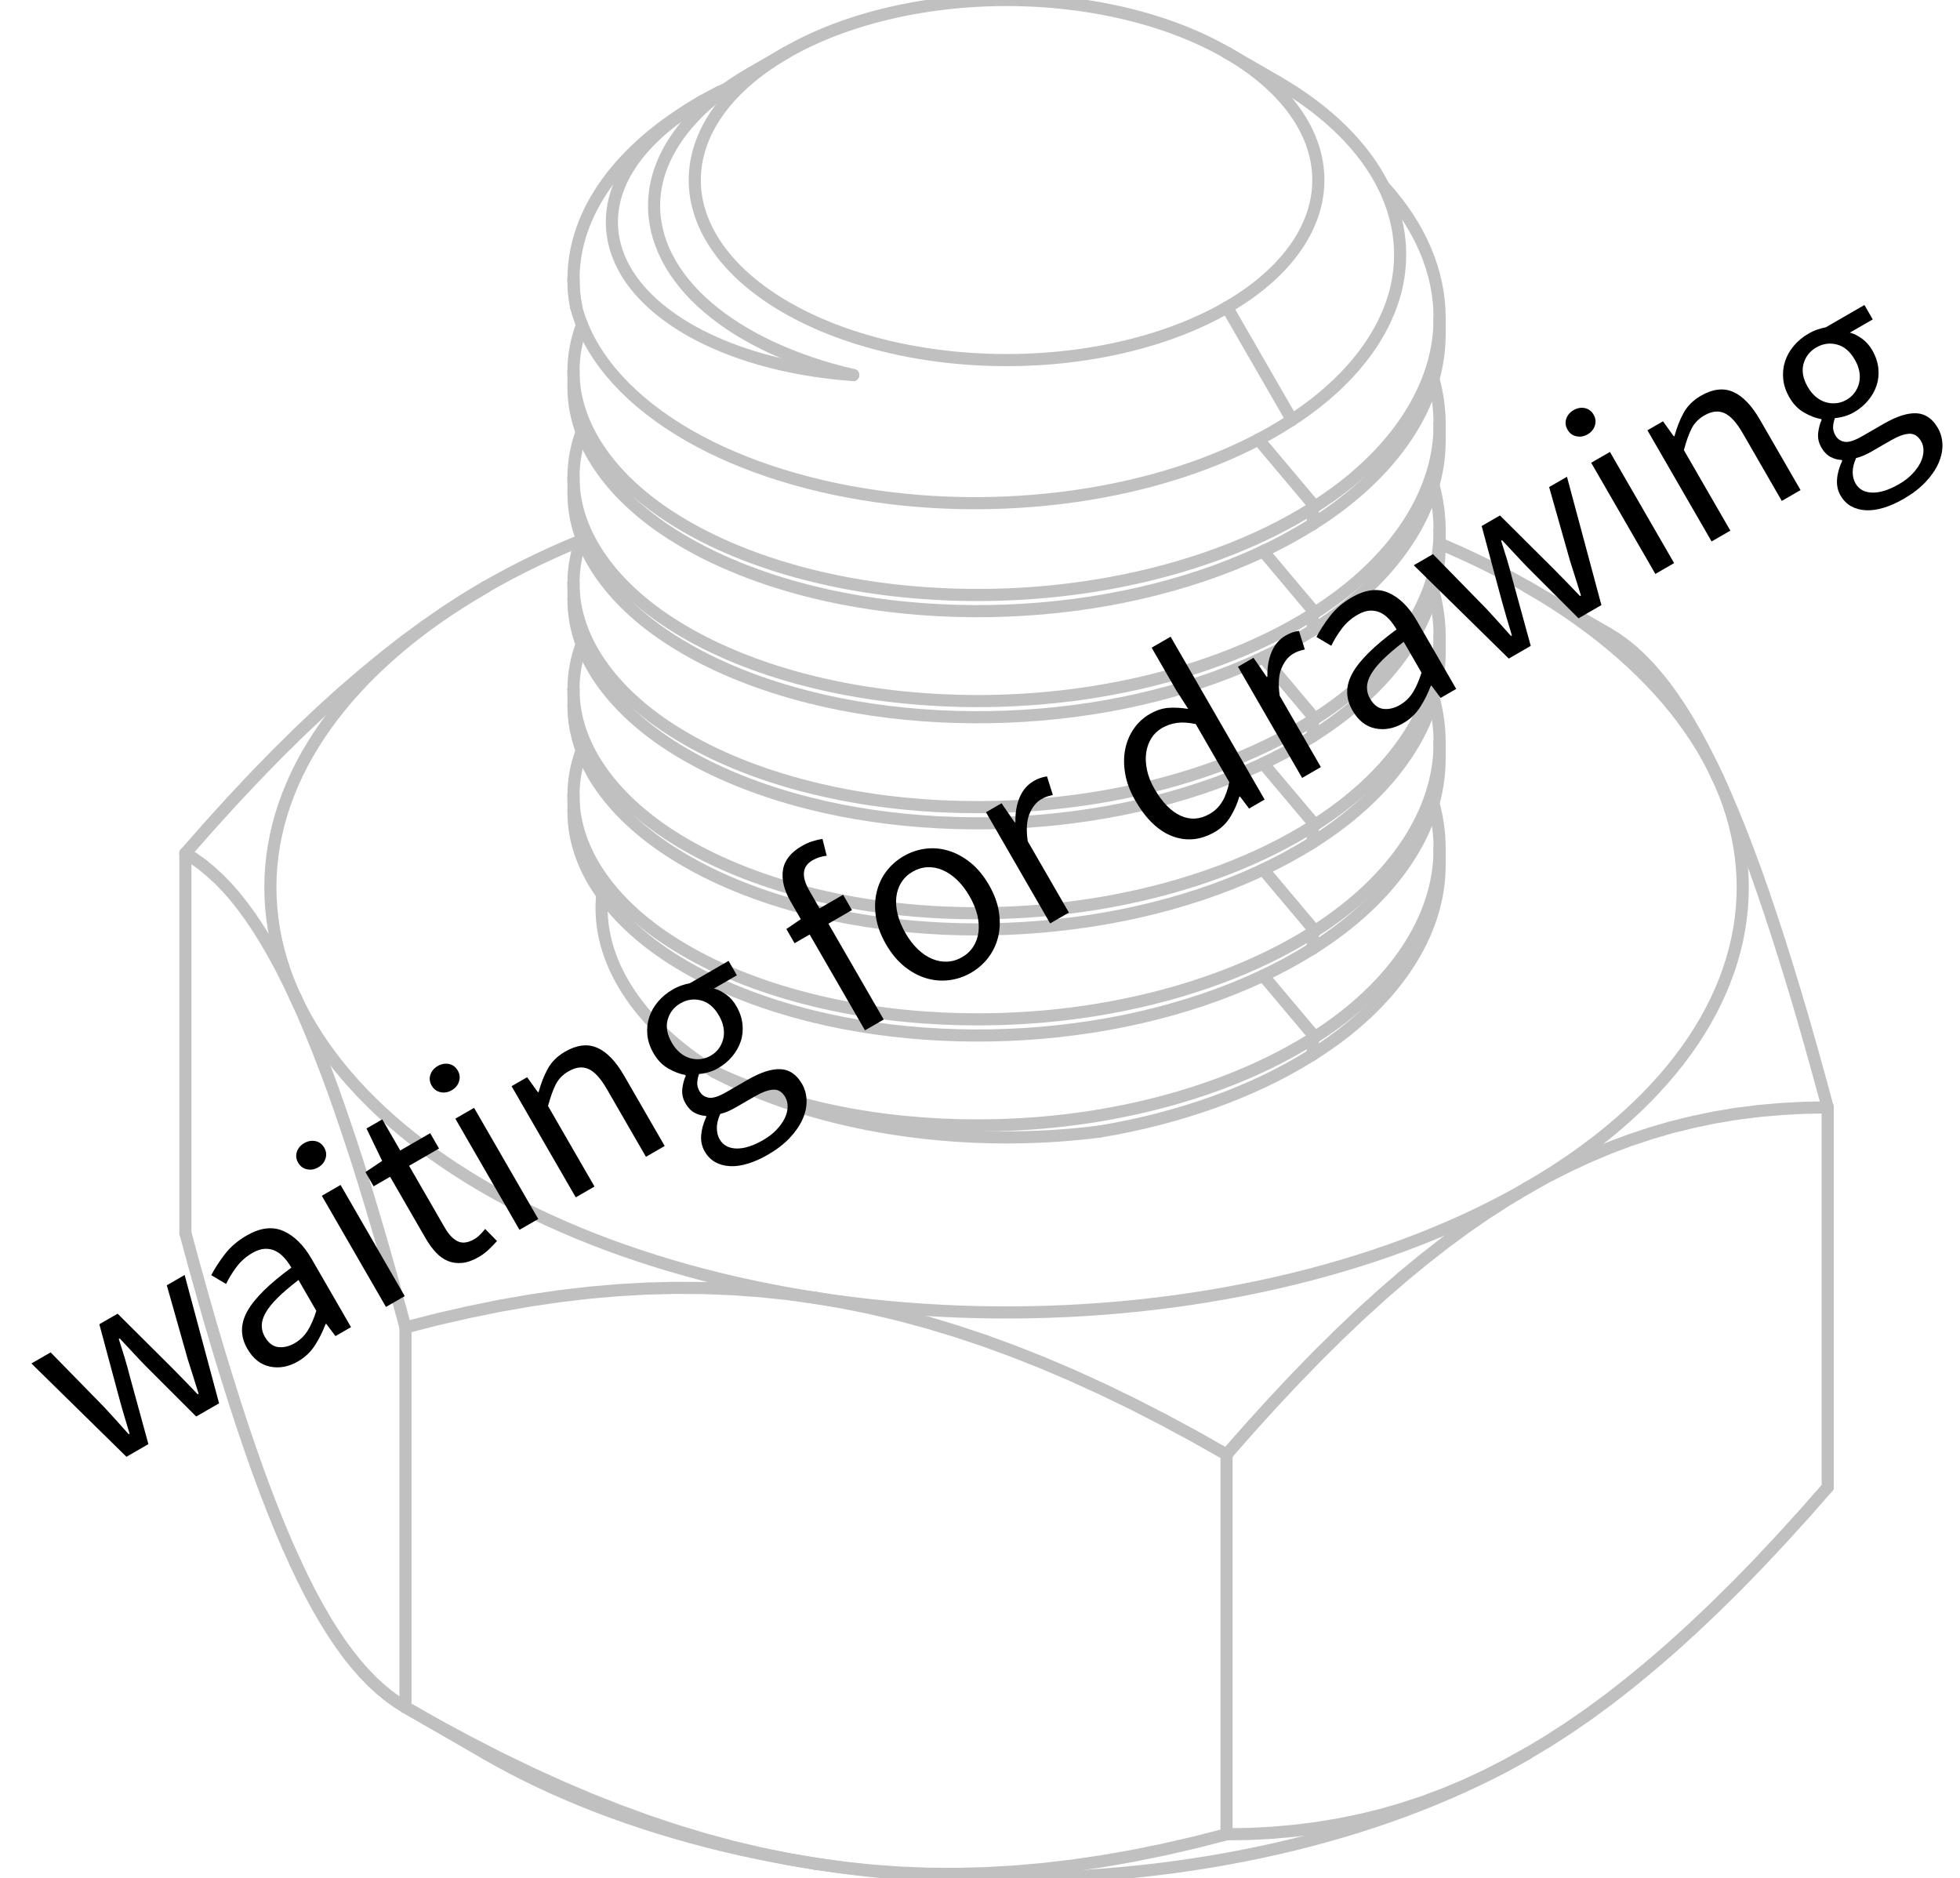 <?xml version="1.0" encoding="UTF-8"?>
<!-- 2022-04-20 18:44:27 Generated by QCAD SVG Exporter -->
<svg width="226.301mm" height="216.827mm" viewBox="-44.451 -126.145 226.301 216.827" version="1.1" xmlns="http://www.w3.org/2000/svg" style="stroke-linecap:round;stroke-linejoin:round;fill:none">
    <g transform="scale(1,-1)">
        <!-- Ellipse -->
        <path d="M131.869,-10.99 L133.326,-10.128 M133.326,-10.128 L134.746,-9.246 M134.746,-9.246 L136.128,-8.343 M136.128,-8.343 L137.471,-7.422 M137.471,-7.422 L138.775,-6.481 M138.775,-6.481 L140.038,-5.523 M140.038,-5.523 L141.26,-4.547 M141.26,-4.547 L142.44,-3.554 M142.44,-3.554 L143.578,-2.544 M143.578,-2.544 L144.672,-1.518 M144.672,-1.518 L145.723,-0.478 M145.723,-0.478 L146.729,0.577 M146.729,0.577 L147.689,1.646 M147.689,1.646 L148.604,2.729 M148.604,2.729 L149.473,3.824 M149.473,3.824 L150.295,4.931 M150.295,4.931 L151.07,6.049 M151.07,6.049 L151.797,7.178 M151.797,7.178 L152.475,8.317 M152.475,8.317 L153.105,9.465 M153.105,9.465 L153.686,10.622 M153.686,10.622 L154.218,11.787 M154.218,11.787 L154.7,12.959 M154.7,12.959 L155.132,14.137 M155.132,14.137 L155.514,15.321 M155.514,15.321 L155.845,16.51 M155.845,16.51 L156.126,17.704 M156.126,17.704 L156.356,18.901 M156.356,18.901 L156.535,20.101 M156.535,20.101 L156.663,21.303 M156.663,21.303 L156.74,22.507 M156.74,22.507 L156.765,23.711 M156.765,23.711 L156.74,24.915 M156.74,24.915 L156.663,26.119 M156.663,26.119 L156.535,27.321 M156.535,27.321 L156.356,28.521 M156.356,28.521 L156.126,29.718 M156.126,29.718 L155.845,30.912 M155.845,30.912 L155.514,32.101 M155.514,32.101 L155.132,33.285 M155.132,33.285 L154.7,34.463 M154.7,34.463 L154.218,35.635 M154.218,35.635 L153.869,36.412 " style="stroke:#c0c0c0;stroke-width:1.4;"/>
        <!-- Spline -->
        <path d="M166.575,-1.689 L165.585,1.941 L164.615,5.421 L163.665,8.751 L162.725,11.921 L161.795,14.951 L160.885,17.841 L159.985,20.591 L159.095,23.221 L158.215,25.711 L157.335,28.081 L156.465,30.341 L155.595,32.471 L154.735,34.501 L153.865,36.411" style="stroke:#c0c0c0;stroke-width:1.4;"/>
        <!-- Spline -->
        <path d="M131.865,-10.989 L134.225,-9.679 L136.595,-8.479 L138.965,-7.379 L141.345,-6.379 L143.735,-5.479 L146.145,-4.679 L148.585,-3.969 L151.045,-3.369 L153.535,-2.849 L156.065,-2.429 L158.625,-2.109 L161.225,-1.879 L163.875,-1.739 L166.575,-1.689" style="stroke:#c0c0c0;stroke-width:1.4;"/>
        <!-- Ellipse -->
        <path d="M49.766,-23.692 L51.787,-23.989 M51.787,-23.989 L53.821,-24.258 M53.821,-24.258 L55.865,-24.498 M55.865,-24.498 L57.919,-24.708 M57.919,-24.708 L59.981,-24.89 M59.981,-24.89 L62.051,-25.042 M62.051,-25.042 L64.126,-25.165 M64.126,-25.165 L66.206,-25.259 M66.206,-25.259 L68.289,-25.323 M68.289,-25.323 L70.374,-25.357 M70.374,-25.357 L72.461,-25.362 M72.461,-25.362 L74.546,-25.338 M74.546,-25.338 L76.63,-25.283 M76.63,-25.283 L78.712,-25.2 M78.712,-25.2 L80.788,-25.087 M80.788,-25.087 L82.86,-24.944 M82.86,-24.944 L84.925,-24.772 M84.925,-24.772 L86.982,-24.571 M86.982,-24.571 L89.029,-24.341 M89.029,-24.341 L91.067,-24.082 M91.067,-24.082 L93.092,-23.794 M93.092,-23.794 L95.105,-23.477 M95.105,-23.477 L97.104,-23.133 M97.104,-23.133 L99.088,-22.759 M99.088,-22.759 L101.055,-22.358 M101.055,-22.358 L103.004,-21.93 M103.004,-21.93 L104.935,-21.473 M104.935,-21.473 L106.845,-20.989 M106.845,-20.989 L108.735,-20.479 M108.735,-20.479 L110.602,-19.942 M110.602,-19.942 L112.446,-19.378 M112.446,-19.378 L114.265,-18.789 M114.265,-18.789 L116.059,-18.174 M116.059,-18.174 L117.826,-17.534 M117.826,-17.534 L119.565,-16.869 M119.565,-16.869 L121.276,-16.179 M121.276,-16.179 L122.957,-15.466 M122.957,-15.466 L124.606,-14.729 M124.606,-14.729 L126.224,-13.969 M126.224,-13.969 L127.81,-13.185 M127.81,-13.185 L129.361,-12.38 M129.361,-12.38 L130.878,-11.553 M130.878,-11.553 L131.869,-10.99 " style="stroke:#c0c0c0;stroke-width:1.4;"/>
        <!-- Ellipse -->
        <path d="M153.869,36.412 L153.304,37.572 M153.304,37.572 L152.69,38.723 M152.69,38.723 L152.028,39.865 M152.028,39.865 L151.317,40.997 M151.317,40.997 L150.558,42.119 M150.558,42.119 L149.752,43.23 M149.752,43.23 L148.899,44.329 M148.899,44.329 L147.999,45.416 M147.999,45.416 L147.054,46.49 M147.054,46.49 L146.063,47.55 M146.063,47.55 L145.027,48.595 M145.027,48.595 L143.947,49.626 M143.947,49.626 L142.824,50.641 M142.824,50.641 L141.658,51.639 M141.658,51.639 L140.45,52.621 M140.45,52.621 L139.2,53.586 M139.2,53.586 L137.91,54.532 M137.91,54.532 L136.58,55.46 M136.58,55.46 L135.211,56.369 M135.211,56.369 L133.804,57.258 M133.804,57.258 L132.359,58.127 M132.359,58.127 L131.869,58.412 " style="stroke:#c0c0c0;stroke-width:1.4;"/>
        <!-- Ellipse -->
        <path d="M131.869,58.412 L130.376,59.253 M130.376,59.253 L128.848,60.073 M128.848,60.073 L127.285,60.871 M127.285,60.871 L125.689,61.646 M125.689,61.646 L124.06,62.399 M124.06,62.399 L122.4,63.128 M122.4,63.128 L121.765,63.397 " style="stroke:#c0c0c0;stroke-width:1.4;"/>
        <!-- Ellipse -->
        <path d="M-10.339,11.009 L-9.774,9.85 M-9.774,9.85 L-9.16,8.699 M-9.16,8.699 L-8.498,7.557 M-8.498,7.557 L-7.787,6.424 M-7.787,6.424 L-7.028,5.302 M-7.028,5.302 L-6.222,4.191 M-6.222,4.191 L-5.369,3.092 M-5.369,3.092 L-4.469,2.006 M-4.469,2.006 L-3.523,0.932 M-3.523,0.932 L-2.533,-0.128 M-2.533,-0.128 L-1.497,-1.173 M-1.497,-1.173 L-0.417,-2.204 M-0.417,-2.204 L0.706,-3.219 M0.706,-3.219 L1.872,-4.218 M1.872,-4.218 L3.08,-5.199 M3.08,-5.199 L4.33,-6.164 M4.33,-6.164 L5.62,-7.11 M5.62,-7.11 L6.95,-8.038 M6.95,-8.038 L8.319,-8.947 M8.319,-8.947 L9.727,-9.836 M9.727,-9.836 L11.171,-10.705 M11.171,-10.705 L12.652,-11.553 M12.652,-11.553 L14.169,-12.38 M14.169,-12.38 L15.721,-13.185 M15.721,-13.185 L17.306,-13.968 M17.306,-13.968 L18.924,-14.729 M18.924,-14.729 L20.574,-15.466 M20.574,-15.466 L22.254,-16.179 M22.254,-16.179 L23.965,-16.869 M23.965,-16.869 L25.704,-17.534 M25.704,-17.534 L27.471,-18.174 M27.471,-18.174 L29.265,-18.789 M29.265,-18.789 L31.084,-19.378 M31.084,-19.378 L32.928,-19.942 M32.928,-19.942 L34.795,-20.479 M34.795,-20.479 L36.685,-20.989 M36.685,-20.989 L38.596,-21.473 M38.596,-21.473 L40.526,-21.93 M40.526,-21.93 L42.476,-22.358 M42.476,-22.358 L44.443,-22.759 M44.443,-22.759 L46.426,-23.133 M46.426,-23.133 L48.425,-23.477 M48.425,-23.477 L49.766,-23.692 " style="stroke:#c0c0c0;stroke-width:1.4;"/>
        <!-- Ellipse -->
        <path d="M22.605,63.745 L20.918,63.037 M20.918,63.037 L19.262,62.304 M19.262,62.304 L17.637,61.549 M17.637,61.549 L16.045,60.77 M16.045,60.77 L14.486,59.97 M14.486,59.97 L12.962,59.147 M12.962,59.147 L11.661,58.412 " style="stroke:#c0c0c0;stroke-width:1.4;"/>
        <!-- Ellipse -->
        <path d="M11.661,58.412 L10.204,57.55 M10.204,57.55 L8.785,56.668 M8.785,56.668 L7.403,55.765 M7.403,55.765 L6.059,54.844 M6.059,54.844 L4.756,53.903 M4.756,53.903 L3.493,52.945 M3.493,52.945 L2.271,51.969 M2.271,51.969 L1.091,50.975 M1.091,50.975 L-0.047,49.966 M-0.047,49.966 L-1.142,48.941 M-1.142,48.941 L-2.192,47.9 M-2.192,47.9 L-3.198,46.845 M-3.198,46.845 L-4.159,45.776 M-4.159,45.776 L-5.074,44.693 M-5.074,44.693 L-5.942,43.598 M-5.942,43.598 L-6.764,42.491 M-6.764,42.491 L-7.539,41.373 M-7.539,41.373 L-8.266,40.244 M-8.266,40.244 L-8.945,39.105 M-8.945,39.105 L-9.575,37.957 M-9.575,37.957 L-10.156,36.8 M-10.156,36.8 L-10.687,35.635 M-10.687,35.635 L-11.169,34.463 M-11.169,34.463 L-11.601,33.285 M-11.601,33.285 L-11.983,32.101 M-11.983,32.101 L-12.315,30.912 M-12.315,30.912 L-12.595,29.718 M-12.595,29.718 L-12.825,28.521 M-12.825,28.521 L-13.005,27.321 M-13.005,27.321 L-13.132,26.119 M-13.132,26.119 L-13.209,24.915 M-13.209,24.915 L-13.235,23.711 M-13.235,23.711 L-13.209,22.507 M-13.209,22.507 L-13.133,21.303 M-13.133,21.303 L-13.005,20.101 M-13.005,20.101 L-12.826,18.901 M-12.826,18.901 L-12.596,17.704 M-12.596,17.704 L-12.315,16.51 M-12.315,16.51 L-11.983,15.321 M-11.983,15.321 L-11.602,14.137 M-11.602,14.137 L-11.17,12.959 M-11.17,12.959 L-10.688,11.787 M-10.688,11.787 L-10.339,11.009 " style="stroke:#c0c0c0;stroke-width:1.4;"/>
        <!-- Ellipse -->
        <path d="M38.034,2.402 L38.95,1.931 M38.95,1.931 L39.886,1.472 M39.886,1.472 L40.84,1.027 M40.84,1.027 L41.814,0.596 M41.814,0.596 L42.805,0.178 M42.805,0.178 L43.815,-0.225 M43.815,-0.225 L44.84,-0.614 M44.84,-0.614 L45.882,-0.988 M45.882,-0.988 L46.94,-1.347 M46.94,-1.347 L48.013,-1.691 M48.013,-1.691 L49.099,-2.02 M49.099,-2.02 L50.2,-2.334 M50.2,-2.334 L51.314,-2.631 M51.314,-2.631 L52.44,-2.913 M52.44,-2.913 L53.577,-3.179 M53.577,-3.179 L54.725,-3.429 M54.725,-3.429 L55.884,-3.662 M55.884,-3.662 L57.053,-3.879 M57.053,-3.879 L58.23,-4.079 M58.23,-4.079 L59.415,-4.262 M59.415,-4.262 L60.608,-4.429 M60.608,-4.429 L61.807,-4.578 M61.807,-4.578 L63.013,-4.711 M63.013,-4.711 L64.224,-4.826 M64.224,-4.826 L65.439,-4.925 M65.439,-4.925 L66.658,-5.006 M66.658,-5.006 L67.88,-5.069 M67.88,-5.069 L69.105,-5.116 M69.105,-5.116 L70.331,-5.145 M70.331,-5.145 L71.558,-5.156 M71.558,-5.156 L72.785,-5.151 M72.785,-5.151 L74.011,-5.128 M74.011,-5.128 L75.237,-5.087 M75.237,-5.087 L76.46,-5.029 M76.46,-5.029 L77.68,-4.954 M77.68,-4.954 L78.897,-4.862 M78.897,-4.862 L80.109,-4.752 M80.109,-4.752 L81.316,-4.625 M81.316,-4.625 L82.518,-4.481 M82.518,-4.481 L82.526,-4.48 " style="stroke:#c0c0c0;stroke-width:1.4;"/>
        <!-- Spline -->
        <path d="M38.035,2.401 C29.195,7.851 24.315,15.391 25.085,22.841" style="stroke:#c0c0c0;stroke-width:1.4;"/>
        <!-- Line -->
        <path d="M166.575,-45.539 L166.575,-1.689 " style="stroke:#c0c0c0;stroke-width:1.4;"/>
        <!-- Spline -->
        <path d="M153.865,36.411 L153.005,38.221 L152.145,39.921 L151.275,41.521 L150.405,43.021 L149.525,44.431 L148.645,45.741 L147.755,46.961 L146.845,48.091 L145.935,49.131 L145.015,50.081 L144.075,50.951 L143.125,51.731 L142.155,52.431 L141.165,53.041" style="stroke:#c0c0c0;stroke-width:1.4;"/>
        <!-- Spline -->
        <path d="M166.575,-45.539 L163.875,-48.607 L161.225,-51.525 L158.625,-54.299 L156.065,-56.932 L153.535,-59.428 L151.045,-61.791 L148.585,-64.025 L146.145,-66.133 L143.735,-68.119 L141.345,-69.985 L138.965,-71.735 L136.595,-73.37 L134.225,-74.895 L131.865,-76.31" style="stroke:#c0c0c0;stroke-width:1.4;"/>
        <!-- Spline -->
        <path d="M131.865,-76.31 L129.515,-77.618 L127.145,-78.822 L124.775,-79.923 L122.395,-80.922 L120.005,-81.822 L117.585,-82.623 L115.155,-83.327 L112.695,-83.935 L110.205,-84.448 L107.675,-84.866 L105.115,-85.191 L102.515,-85.423 L99.865,-85.562 L97.165,-85.608" style="stroke:#c0c0c0;stroke-width:1.4;"/>
        <!-- Line -->
        <path d="M97.165,-85.608 L97.165,-41.762 " style="stroke:#c0c0c0;stroke-width:1.4;"/>
        <!-- Spline -->
        <path d="M97.165,-41.762 L99.865,-38.693 L102.515,-35.775 L105.115,-33.001 L107.675,-30.369 L110.205,-27.873 L112.695,-25.509 L115.155,-23.275 L117.585,-21.167 L120.005,-19.182 L122.395,-17.315 L124.775,-15.566 L127.145,-13.929 L129.515,-12.409 L131.865,-10.989" style="stroke:#c0c0c0;stroke-width:1.4;"/>
        <!-- Spline -->
        <path d="M49.765,-23.692 L52.985,-24.244 L56.215,-24.903 L59.455,-25.672 L62.705,-26.55 L65.975,-27.539 L69.275,-28.642 L72.595,-29.858 L75.965,-31.192 L79.365,-32.643 L82.815,-34.215 L86.315,-35.91 L89.865,-37.731 L93.485,-39.681 L97.165,-41.762" style="stroke:#c0c0c0;stroke-width:1.4;"/>
        <!-- Spline -->
        <path d="M2.365,-27.095 L6.045,-26.154 L9.665,-25.324 L13.215,-24.603 L16.715,-23.99 L20.165,-23.485 L23.565,-23.086 L26.935,-22.793 L30.255,-22.606 L33.555,-22.524 L36.825,-22.547 L40.075,-22.675 L43.315,-22.908 L46.545,-23.247 L49.765,-23.692" style="stroke:#c0c0c0;stroke-width:1.4;"/>
        <!-- Spline -->
        <path d="M-10.335,11.011 L-9.475,9.091 L-8.615,7.071 L-7.745,4.931 L-6.875,2.681 L-5.995,0.311 L-5.115,-2.189 L-4.225,-4.809 L-3.315,-7.559 L-2.405,-10.449 L-1.485,-13.479 L-0.545,-16.656 L0.405,-19.979 L1.375,-23.457 L2.365,-27.095" style="stroke:#c0c0c0;stroke-width:1.4;"/>
        <!-- Spline -->
        <path d="M-23.045,27.641 L-22.055,27.021 L-21.085,26.331 L-20.135,25.541 L-19.195,24.681 L-18.265,23.731 L-17.355,22.691 L-16.455,21.561 L-15.565,20.341 L-14.685,19.031 L-13.805,17.621 L-12.935,16.121 L-12.065,14.521 L-11.205,12.821 L-10.335,11.011" style="stroke:#c0c0c0;stroke-width:1.4;"/>
        <!-- Spline -->
        <path d="M11.665,58.411 L9.305,57.001 L6.935,55.471 L4.565,53.841 L2.185,52.091 L-0.205,50.221 L-2.615,48.231 L-5.055,46.131 L-7.515,43.891 L-10.005,41.531 L-12.535,39.031 L-15.095,36.401 L-17.695,33.631 L-20.345,30.711 L-23.045,27.641" style="stroke:#c0c0c0;stroke-width:1.4;"/>
        <!-- Spline -->
        <path d="M38.035,2.401 C41.595,0.711 45.545,-0.649 49.885,-1.689 C60.275,-4.179 72.465,-4.469 83.705,-2.409 C92.515,-0.809 100.715,2.211 107.125,6.271" style="stroke:#c0c0c0;stroke-width:1.4;"/>
        <!-- Spline -->
        <path d="M82.525,-4.479 C91.675,-2.959 100.215,0.081 106.865,4.251" style="stroke:#c0c0c0;stroke-width:1.4;"/>
        <!-- Spline -->
        <path d="M106.865,4.251 L107.125,4.411" style="stroke:#c0c0c0;stroke-width:1.4;"/>
        <!-- Spline -->
        <path d="M107.125,4.411 C116.425,10.251 121.815,18.271 121.765,26.351" style="stroke:#c0c0c0;stroke-width:1.4;"/>
        <!-- Spline -->
        <path d="M21.765,32.471 C21.725,26.051 26.165,19.661 34.025,14.931 C38.295,12.341 43.545,10.251 49.385,8.821 C58.645,6.531 69.375,5.981 79.605,7.331 C89.835,8.661 99.515,11.891 106.865,16.501" style="stroke:#c0c0c0;stroke-width:1.4;"/>
        <!-- Spline -->
        <path d="M107.125,6.271 L107.365,6.431" style="stroke:#c0c0c0;stroke-width:1.4;"/>
        <!-- Spline -->
        <path d="M97.165,-85.608 L93.485,-86.549 L89.865,-87.379 L86.315,-88.1 L82.815,-88.713 L79.365,-89.218 L75.965,-89.617 L72.595,-89.91 L69.275,-90.097 L65.975,-90.179 L62.705,-90.157 L59.455,-90.029 L56.215,-89.795 L52.985,-89.457 L49.765,-89.011" style="stroke:#c0c0c0;stroke-width:1.4;"/>
        <!-- Ellipse -->
        <path d="M49.766,-89.012 L51.787,-89.309 M51.787,-89.309 L53.821,-89.578 M53.821,-89.578 L55.865,-89.818 M55.865,-89.818 L57.919,-90.028 M57.919,-90.028 L59.981,-90.21 M59.981,-90.21 L62.051,-90.362 M62.051,-90.362 L64.126,-90.485 M64.126,-90.485 L66.206,-90.579 M66.206,-90.579 L68.289,-90.643 M68.289,-90.643 L70.374,-90.677 M70.374,-90.677 L72.461,-90.682 M72.461,-90.682 L74.546,-90.658 M74.546,-90.658 L76.63,-90.603 M76.63,-90.603 L78.712,-90.52 M78.712,-90.52 L80.788,-90.407 M80.788,-90.407 L82.86,-90.264 M82.86,-90.264 L84.925,-90.092 M84.925,-90.092 L86.982,-89.891 M86.982,-89.891 L89.029,-89.661 M89.029,-89.661 L91.067,-89.402 M91.067,-89.402 L93.092,-89.114 M93.092,-89.114 L95.105,-88.797 M95.105,-88.797 L97.104,-88.453 M97.104,-88.453 L99.088,-88.079 M99.088,-88.079 L101.055,-87.678 M101.055,-87.678 L103.004,-87.249 M103.004,-87.249 L104.935,-86.793 M104.935,-86.793 L106.845,-86.309 M106.845,-86.309 L108.735,-85.799 M108.735,-85.799 L110.602,-85.262 M110.602,-85.262 L112.446,-84.698 M112.446,-84.698 L114.265,-84.109 M114.265,-84.109 L116.059,-83.494 M116.059,-83.494 L117.826,-82.854 M117.826,-82.854 L119.565,-82.189 M119.565,-82.189 L121.276,-81.499 M121.276,-81.499 L122.957,-80.786 M122.957,-80.786 L124.606,-80.049 M124.606,-80.049 L126.224,-79.288 M126.224,-79.288 L127.81,-78.505 M127.81,-78.505 L129.361,-77.7 M129.361,-77.7 L130.878,-76.873 M130.878,-76.873 L131.869,-76.31 " style="stroke:#c0c0c0;stroke-width:1.4;"/>
        <!-- Spline -->
        <path d="M49.765,-89.011 L46.545,-88.46 L43.315,-87.8 L40.075,-87.032 L36.825,-86.153 L33.555,-85.164 L30.255,-84.062 L26.935,-82.845 L23.565,-81.512 L20.165,-80.06 L16.715,-78.488 L13.215,-76.793 L9.665,-74.972 L6.045,-73.023 L2.365,-70.942" style="stroke:#c0c0c0;stroke-width:1.4;"/>
        <!-- Line -->
        <path d="M2.365,-70.942 L2.365,-27.095 " style="stroke:#c0c0c0;stroke-width:1.4;"/>
        <!-- Spline -->
        <path d="M2.365,-70.942 L1.375,-70.325 L0.405,-69.627 L-0.545,-68.845 L-1.485,-67.979 L-2.405,-67.027 L-3.315,-65.988 L-4.225,-64.86 L-5.115,-63.641 L-5.995,-62.33 L-6.875,-60.924 L-7.745,-59.422 L-8.615,-57.82 L-9.475,-56.117 L-10.335,-54.31" style="stroke:#c0c0c0;stroke-width:1.4;"/>
        <!-- Spline -->
        <path d="M-10.335,-54.31 L-11.205,-52.397 L-12.065,-50.373 L-12.935,-48.236 L-13.805,-45.984 L-14.685,-43.611 L-15.565,-41.116 L-16.455,-38.493 L-17.355,-35.739 L-18.265,-32.849 L-19.195,-29.819 L-20.135,-26.645 L-21.085,-23.322 L-22.055,-19.844 L-23.045,-16.206" style="stroke:#c0c0c0;stroke-width:1.4;"/>
        <!-- Line -->
        <path d="M-23.045,-16.206 L-23.045,27.641 " style="stroke:#c0c0c0;stroke-width:1.4;"/>
        <!-- Spline -->
        <path d="M106.865,16.501 L107.125,16.651" style="stroke:#c0c0c0;stroke-width:1.4;"/>
        <!-- Spline -->
        <path d="M107.365,6.431 C116.525,12.261 121.815,20.211 121.765,28.221" style="stroke:#c0c0c0;stroke-width:1.4;"/>
        <!-- Spline -->
        <path d="M121.765,28.221 C121.765,29.961 121.528,31.691 121.055,33.411" style="stroke:#c0c0c0;stroke-width:1.4;"/>
        <!-- Spline -->
        <path d="M22.705,39.531 C22.078,37.818 21.765,36.087 21.765,34.341" style="stroke:#c0c0c0;stroke-width:1.4;"/>
        <!-- Spline -->
        <path d="M21.765,34.341 C21.725,27.801 26.325,21.301 34.435,16.561 C38.755,14.001 44.045,11.951 49.905,10.561 C60.265,8.081 72.415,7.771 83.625,9.821 C92.475,11.421 100.695,14.441 107.125,18.521" style="stroke:#c0c0c0;stroke-width:1.4;"/>
        <!-- Spline -->
        <path d="M107.125,16.651 C116.425,22.491 121.815,30.521 121.765,38.601" style="stroke:#c0c0c0;stroke-width:1.4;"/>
        <!-- Spline -->
        <path d="M21.765,44.721 C21.725,38.241 26.245,31.801 34.215,27.071 C38.685,24.391 44.205,22.251 50.335,20.841 C59.315,18.751 69.595,18.281 79.425,19.561 C89.725,20.871 99.465,24.111 106.865,28.741" style="stroke:#c0c0c0;stroke-width:1.4;"/>
        <!-- Spline -->
        <path d="M107.125,18.521 L107.365,18.681" style="stroke:#c0c0c0;stroke-width:1.4;"/>
        <!-- Ellipse -->
        <path d="M11.661,-76.31 L13.154,-77.151 M13.154,-77.151 L14.683,-77.971 M14.683,-77.971 L16.245,-78.769 M16.245,-78.769 L17.842,-79.544 M17.842,-79.544 L19.47,-80.297 M19.47,-80.297 L21.131,-81.026 M21.131,-81.026 L22.821,-81.732 M22.821,-81.732 L24.542,-82.413 M24.542,-82.413 L26.29,-83.07 M26.29,-83.07 L28.066,-83.702 M28.066,-83.702 L29.869,-84.308 M29.869,-84.308 L31.696,-84.889 M31.696,-84.889 L33.548,-85.444 M33.548,-85.444 L35.423,-85.972 M35.423,-85.972 L37.32,-86.474 M37.32,-86.474 L39.237,-86.948 M39.237,-86.948 L41.174,-87.395 M41.174,-87.395 L43.13,-87.815 M43.13,-87.815 L45.102,-88.207 M45.102,-88.207 L47.091,-88.571 M47.091,-88.571 L49.094,-88.906 M49.094,-88.906 L49.766,-89.012 " style="stroke:#c0c0c0;stroke-width:1.4;"/>
        <!-- Spline -->
        <path d="M106.865,28.741 L107.125,28.901" style="stroke:#c0c0c0;stroke-width:1.4;"/>
        <!-- Spline -->
        <path d="M107.365,18.681 C116.525,24.501 121.815,32.461 121.765,40.461" style="stroke:#c0c0c0;stroke-width:1.4;"/>
        <!-- Spline -->
        <path d="M121.765,40.461 C121.765,42.208 121.528,43.938 121.055,45.651" style="stroke:#c0c0c0;stroke-width:1.4;"/>
        <!-- Spline -->
        <path d="M22.705,51.781 C22.078,50.068 21.765,48.337 21.765,46.591" style="stroke:#c0c0c0;stroke-width:1.4;"/>
        <!-- Spline -->
        <path d="M21.765,46.591 C21.725,40.031 26.355,33.511 34.495,28.761 C38.835,26.221 44.125,24.171 49.985,22.781 C60.405,20.301 72.615,20.031 83.855,22.111 C92.615,23.721 100.745,26.731 107.125,30.771" style="stroke:#c0c0c0;stroke-width:1.4;"/>
        <!-- Spline -->
        <path d="M107.125,28.901 C116.425,34.741 121.815,42.771 121.765,50.841" style="stroke:#c0c0c0;stroke-width:1.4;"/>
        <!-- Spline -->
        <path d="M21.765,56.971 C21.725,50.621 26.055,44.311 33.735,39.601 C37.995,36.981 43.245,34.841 49.105,33.381 C58.345,31.061 69.085,30.471 79.345,31.791 C89.665,33.101 99.445,36.341 106.865,40.991" style="stroke:#c0c0c0;stroke-width:1.4;"/>
        <!-- Spline -->
        <path d="M107.125,30.771 L107.365,30.931" style="stroke:#c0c0c0;stroke-width:1.4;"/>
        <!-- Spline -->
        <path d="M106.865,40.991 L107.125,41.151" style="stroke:#c0c0c0;stroke-width:1.4;"/>
        <!-- Spline -->
        <path d="M107.365,30.931 C116.525,36.751 121.815,44.701 121.765,52.711" style="stroke:#c0c0c0;stroke-width:1.4;"/>
        <!-- Spline -->
        <path d="M121.765,52.711 C121.765,54.451 121.528,56.181 121.055,57.901" style="stroke:#c0c0c0;stroke-width:1.4;"/>
        <!-- Spline -->
        <path d="M22.705,64.021 C22.078,62.314 21.765,60.584 21.765,58.831" style="stroke:#c0c0c0;stroke-width:1.4;"/>
        <!-- Spline -->
        <path d="M21.765,58.831 C21.725,52.211 26.445,45.631 34.745,40.871 C39.005,38.401 44.165,36.411 49.865,35.061 C60.255,32.571 72.445,32.271 83.675,34.331 C92.505,35.921 100.705,38.951 107.125,43.011" style="stroke:#c0c0c0;stroke-width:1.4;"/>
        <!-- Spline -->
        <path d="M107.125,41.151 C116.425,46.991 121.815,55.011 121.765,63.091" style="stroke:#c0c0c0;stroke-width:1.4;"/>
        <!-- Spline -->
        <path d="M21.765,69.211 C21.725,62.791 26.155,56.411 34.005,51.691 C38.235,49.121 43.415,47.041 49.175,45.611 C58.435,43.291 69.165,42.721 79.425,44.051 C89.715,45.361 99.465,48.601 106.865,53.241" style="stroke:#c0c0c0;stroke-width:1.4;"/>
        <!-- Spline -->
        <path d="M107.125,43.011 L107.365,43.171" style="stroke:#c0c0c0;stroke-width:1.4;"/>
        <!-- Spline -->
        <path d="M106.865,53.241 L107.125,53.401" style="stroke:#c0c0c0;stroke-width:1.4;"/>
        <!-- Spline -->
        <path d="M107.365,43.171 C116.525,49.001 121.815,56.951 121.765,64.961" style="stroke:#c0c0c0;stroke-width:1.4;"/>
        <!-- Spline -->
        <path d="M121.765,64.961 C121.765,66.701 121.528,68.431 121.055,70.151" style="stroke:#c0c0c0;stroke-width:1.4;"/>
        <!-- Spline -->
        <path d="M22.705,76.271 C22.078,74.558 21.765,72.828 21.765,71.081" style="stroke:#c0c0c0;stroke-width:1.4;"/>
        <!-- Spline -->
        <path d="M21.765,71.081 C21.725,64.551 26.315,58.061 34.395,53.321 C38.685,50.781 43.915,48.741 49.705,47.351 C60.145,44.821 72.395,44.501 83.695,46.581 C92.515,48.181 100.715,51.201 107.125,55.261" style="stroke:#c0c0c0;stroke-width:1.4;"/>
        <!-- Spline -->
        <path d="M107.125,53.401 C116.425,59.241 121.815,67.261 121.765,75.341" style="stroke:#c0c0c0;stroke-width:1.4;"/>
        <!-- Spline -->
        <path d="M21.765,81.461 C21.735,75.571 25.455,69.701 32.155,65.121 C36.725,61.991 42.655,59.461 49.355,57.811 C58.605,55.521 69.325,54.971 79.555,56.311 C89.805,57.641 99.505,60.871 106.865,65.491" style="stroke:#c0c0c0;stroke-width:1.4;"/>
        <!-- Spline -->
        <path d="M107.125,55.261 L107.365,55.421" style="stroke:#c0c0c0;stroke-width:1.4;"/>
        <!-- Spline -->
        <path d="M106.865,65.491 L107.125,65.641" style="stroke:#c0c0c0;stroke-width:1.4;"/>
        <!-- Spline -->
        <path d="M107.365,55.421 C116.525,61.251 121.815,69.201 121.765,77.201" style="stroke:#c0c0c0;stroke-width:1.4;"/>
        <!-- Spline -->
        <path d="M121.765,77.201 C121.765,78.948 121.528,80.681 121.055,82.401" style="stroke:#c0c0c0;stroke-width:1.4;"/>
        <!-- Spline -->
        <path d="M22.755,88.651 C22.095,86.897 21.765,85.124 21.765,83.331" style="stroke:#c0c0c0;stroke-width:1.4;"/>
        <!-- Spline -->
        <path d="M21.765,83.331 C21.725,76.771 26.355,70.251 34.515,65.501 C38.775,63.001 43.955,60.981 49.685,59.601 C60.125,57.061 72.405,56.751 83.715,58.831 C92.525,60.431 100.715,63.451 107.125,67.511" style="stroke:#c0c0c0;stroke-width:1.4;"/>
        <!-- Spline -->
        <path d="M107.125,65.641 C116.425,71.481 121.815,79.511 121.765,87.591" style="stroke:#c0c0c0;stroke-width:1.4;"/>
        <!-- Spline -->
        <path d="M21.765,93.711 C21.765,92.704 21.869,91.698 22.075,90.691" style="stroke:#c0c0c0;stroke-width:1.4;"/>
        <!-- Spline -->
        <path d="M22.075,90.691 C23.425,85.461 27.575,80.471 33.905,76.571 C39.965,72.811 48.025,70.081 56.855,68.841 C65.335,67.631 74.505,67.821 83.005,69.421 C91.195,70.951 98.735,73.781 104.555,77.571" style="stroke:#c0c0c0;stroke-width:1.4;"/>
        <!-- Spline -->
        <path d="M107.125,67.511 L107.365,67.671" style="stroke:#c0c0c0;stroke-width:1.4;"/>
        <!-- Ellipse -->
        <path d="M36.41,114.343 L35.553,113.836 M35.553,113.836 L34.718,113.317 M34.718,113.317 L33.905,112.786 M33.905,112.786 L33.115,112.244 M33.115,112.244 L32.348,111.691 M32.348,111.691 L31.605,111.127 M31.605,111.127 L30.886,110.553 M30.886,110.553 L30.192,109.969 M30.192,109.969 L29.523,109.375 M29.523,109.375 L28.879,108.772 M28.879,108.772 L28.261,108.16 M28.261,108.16 L27.669,107.539 M27.669,107.539 L27.104,106.91 M27.104,106.91 L26.566,106.273 M26.566,106.273 L26.055,105.629 M26.055,105.629 L25.571,104.978 M25.571,104.978 L25.116,104.32 M25.116,104.32 L24.688,103.656 M24.688,103.656 L24.289,102.986 M24.289,102.986 L23.918,102.311 M23.918,102.311 L23.576,101.63 M23.576,101.63 L23.264,100.945 M23.264,100.945 L22.98,100.256 M22.98,100.256 L22.726,99.563 M22.726,99.563 L22.501,98.866 M22.501,98.866 L22.306,98.167 M22.306,98.167 L22.141,97.465 M22.141,97.465 L22.006,96.76 M22.006,96.76 L21.901,96.055 M21.901,96.055 L21.825,95.347 M21.825,95.347 L21.78,94.639 M21.78,94.639 L21.765,93.931 M21.765,93.931 L21.765,93.931 " style="stroke:#c0c0c0;stroke-width:1.4;"/>
        <!-- Ellipse -->
        <path d="M21.765,93.931 L21.78,93.222 M21.78,93.222 L21.825,92.514 M21.825,92.514 L21.901,91.807 M21.901,91.807 L22.006,91.101 M22.006,91.101 L22.08,90.697 " style="stroke:#c0c0c0;stroke-width:1.4;"/>
        <!-- Spline -->
        <path d="M107.365,67.671 C116.525,73.491 121.815,81.451 121.765,89.451" style="stroke:#c0c0c0;stroke-width:1.4;"/>
        <!-- Spline -->
        <path d="M121.765,89.451 C121.775,94.751 119.515,100.041 115.265,104.691" style="stroke:#c0c0c0;stroke-width:1.4;"/>
        <!-- Spline -->
        <path d="M39.415,115.901 L38.585,115.521" style="stroke:#c0c0c0;stroke-width:1.4;"/>
        <!-- Spline -->
        <path d="M104.555,77.571 L104.715,77.671" style="stroke:#c0c0c0;stroke-width:1.4;"/>
        <!-- Spline -->
        <path d="M38.585,115.521 C37.919,115.188 37.272,114.841 36.645,114.481" style="stroke:#c0c0c0;stroke-width:1.4;"/>
        <!-- Spline -->
        <path d="M36.645,114.481 C31.765,111.671 28.395,108.191 26.975,104.541 C25.565,100.941 26.065,97.171 28.475,93.801 C30.595,90.831 34.195,88.171 38.925,86.221 C43.215,84.441 48.425,83.251 54.065,82.851" style="stroke:#c0c0c0;stroke-width:1.4;"/>
        <!-- Spline -->
        <path d="M104.715,77.671 C112.105,82.481 116.605,88.811 117.145,95.301 C117.415,98.421 116.815,101.491 115.365,104.501 C113.125,109.111 108.835,113.361 103.035,116.701" style="stroke:#c0c0c0;stroke-width:1.4;"/>
        <!-- Spline -->
        <path d="M42.175,117.671 C35.245,113.701 31.195,108.231 31.075,102.701 C30.955,98.441 33.135,94.171 37.305,90.631 C41.335,87.181 47.225,84.421 54.065,82.851" style="stroke:#c0c0c0;stroke-width:1.4;"/>
        <!-- Ellipse -->
        <path d="M97.221,90.664 L97.838,91.029 M97.838,91.029 L98.439,91.403 M98.439,91.403 L99.025,91.785 M99.025,91.785 L99.594,92.175 M99.594,92.175 L100.146,92.574 M100.146,92.574 L100.681,92.98 M100.681,92.98 L101.198,93.393 M101.198,93.393 L101.698,93.814 M101.698,93.814 L102.18,94.241 M102.18,94.241 L102.644,94.675 M102.644,94.675 L103.088,95.116 M103.088,95.116 L103.514,95.563 M103.514,95.563 L103.921,96.016 M103.921,96.016 L104.309,96.474 M104.309,96.474 L104.677,96.938 M104.677,96.938 L105.025,97.407 M105.025,97.407 L105.353,97.881 M105.353,97.881 L105.661,98.359 M105.661,98.359 L105.948,98.841 M105.948,98.841 L106.215,99.328 M106.215,99.328 L106.461,99.817 M106.461,99.817 L106.686,100.311 M106.686,100.311 L106.891,100.807 M106.891,100.807 L107.073,101.306 M107.073,101.306 L107.235,101.808 M107.235,101.808 L107.376,102.311 M107.376,102.311 L107.495,102.817 M107.495,102.817 L107.592,103.324 M107.592,103.324 L107.668,103.832 M107.668,103.832 L107.722,104.341 M107.722,104.341 L107.754,104.851 M107.754,104.851 L107.765,105.361 M107.765,105.361 L107.754,105.871 M107.754,105.871 L107.722,106.381 M107.722,106.381 L107.668,106.89 M107.668,106.89 L107.592,107.398 M107.592,107.398 L107.494,107.905 M107.494,107.905 L107.376,108.411 M107.376,108.411 L107.235,108.914 M107.235,108.914 L107.073,109.416 M107.073,109.416 L106.89,109.915 M106.89,109.915 L106.686,110.411 M106.686,110.411 L106.461,110.904 M106.461,110.904 L106.215,111.394 M106.215,111.394 L105.948,111.881 M105.948,111.881 L105.661,112.363 M105.661,112.363 L105.353,112.841 M105.353,112.841 L105.025,113.315 M105.025,113.315 L104.677,113.784 M104.677,113.784 L104.309,114.248 M104.309,114.248 L103.921,114.706 M103.921,114.706 L103.514,115.159 M103.514,115.159 L103.088,115.606 M103.088,115.606 L102.643,116.046 M102.643,116.046 L102.18,116.481 M102.18,116.481 L101.698,116.908 M101.698,116.908 L101.198,117.329 M101.198,117.329 L100.681,117.742 M100.681,117.742 L100.146,118.148 M100.146,118.148 L99.594,118.546 M99.594,118.546 L99.025,118.937 M99.025,118.937 L98.439,119.319 M98.439,119.319 L97.838,119.693 M97.838,119.693 L97.221,120.058 " style="stroke:#c0c0c0;stroke-width:1.4;"/>
        <!-- Ellipse -->
        <path d="M97.221,120.058 L96.589,120.414 M96.589,120.414 L95.941,120.761 M95.941,120.761 L95.279,121.099 M95.279,121.099 L94.603,121.428 M94.603,121.428 L93.913,121.746 M93.913,121.746 L93.21,122.055 M93.21,122.055 L92.494,122.354 M92.494,122.354 L91.766,122.643 M91.766,122.643 L91.025,122.921 M91.025,122.921 L90.273,123.188 M90.273,123.188 L89.51,123.445 M89.51,123.445 L88.736,123.691 M88.736,123.691 L87.951,123.926 M87.951,123.926 L87.157,124.15 M87.157,124.15 L86.354,124.362 M86.354,124.362 L85.542,124.563 M85.542,124.563 L84.721,124.753 M84.721,124.753 L83.893,124.93 M83.893,124.93 L83.058,125.096 M83.058,125.096 L82.215,125.251 M82.215,125.251 L81.367,125.393 M81.367,125.393 L80.513,125.523 M80.513,125.523 L79.653,125.64 M79.653,125.64 L78.788,125.746 M78.788,125.746 L77.92,125.84 M77.92,125.84 L77.047,125.921 M77.047,125.921 L76.172,125.989 M76.172,125.989 L75.294,126.045 M75.294,126.045 L74.413,126.089 M74.413,126.089 L73.532,126.12 M73.532,126.12 L72.649,126.139 M72.649,126.139 L71.765,126.145 M71.765,126.145 L70.882,126.139 M70.882,126.139 L69.999,126.12 M69.999,126.12 L69.117,126.089 M69.117,126.089 L68.237,126.045 M68.237,126.045 L67.358,125.989 M67.358,125.989 L66.483,125.921 M66.483,125.921 L65.611,125.84 M65.611,125.84 L64.742,125.746 M64.742,125.746 L63.877,125.64 M63.877,125.64 L63.018,125.523 M63.018,125.523 L62.163,125.393 M62.163,125.393 L61.315,125.251 M61.315,125.251 L60.473,125.096 M60.473,125.096 L59.637,124.93 M59.637,124.93 L58.809,124.753 M58.809,124.753 L57.989,124.563 M57.989,124.563 L57.176,124.362 M57.176,124.362 L56.373,124.15 M56.373,124.15 L55.579,123.926 M55.579,123.926 L54.795,123.691 M54.795,123.691 L54.021,123.445 M54.021,123.445 L53.258,123.188 M53.258,123.188 L52.505,122.921 M52.505,122.921 L51.765,122.643 M51.765,122.643 L51.036,122.354 M51.036,122.354 L50.32,122.055 M50.32,122.055 L49.617,121.746 M49.617,121.746 L48.927,121.428 M48.927,121.428 L48.251,121.099 M48.251,121.099 L47.589,120.761 M47.589,120.761 L46.942,120.414 M46.942,120.414 L46.309,120.058 " style="stroke:#c0c0c0;stroke-width:1.4;"/>
        <!-- Ellipse -->
        <path d="M46.309,120.058 L45.692,119.693 M45.692,119.693 L45.091,119.319 M45.091,119.319 L44.506,118.937 M44.506,118.937 L43.937,118.546 M43.937,118.546 L43.385,118.148 M43.385,118.148 L42.85,117.742 M42.85,117.742 L42.332,117.329 M42.332,117.329 L41.832,116.908 M41.832,116.908 L41.35,116.481 M41.35,116.481 L40.887,116.046 M40.887,116.046 L40.442,115.606 M40.442,115.606 L40.016,115.159 M40.016,115.159 L39.609,114.706 M39.609,114.706 L39.222,114.248 M39.222,114.248 L38.854,113.784 M38.854,113.784 L38.506,113.315 M38.506,113.315 L38.178,112.841 M38.178,112.841 L37.87,112.363 M37.87,112.363 L37.582,111.881 M37.582,111.881 L37.315,111.394 M37.315,111.394 L37.069,110.904 M37.069,110.904 L36.844,110.411 M36.844,110.411 L36.64,109.915 M36.64,109.915 L36.457,109.416 M36.457,109.416 L36.295,108.914 M36.295,108.914 L36.155,108.411 M36.155,108.411 L36.036,107.905 M36.036,107.905 L35.938,107.398 M35.938,107.398 L35.863,106.89 M35.863,106.89 L35.809,106.381 M35.809,106.381 L35.776,105.871 M35.776,105.871 L35.765,105.361 M35.765,105.361 L35.776,104.851 M35.776,104.851 L35.809,104.341 M35.809,104.341 L35.863,103.832 M35.863,103.832 L35.938,103.324 M35.938,103.324 L36.036,102.817 M36.036,102.817 L36.155,102.311 M36.155,102.311 L36.295,101.808 M36.295,101.808 L36.457,101.306 M36.457,101.306 L36.64,100.807 M36.64,100.807 L36.844,100.311 M36.844,100.311 L37.069,99.817 M37.069,99.817 L37.315,99.328 M37.315,99.328 L37.582,98.841 M37.582,98.841 L37.87,98.359 M37.87,98.359 L38.177,97.881 M38.177,97.881 L38.505,97.407 M38.505,97.407 L38.854,96.938 M38.854,96.938 L39.221,96.474 M39.221,96.474 L39.609,96.016 M39.609,96.016 L40.016,95.563 M40.016,95.563 L40.442,95.116 M40.442,95.116 L40.887,94.675 M40.887,94.675 L41.35,94.241 M41.35,94.241 L41.832,93.814 M41.832,93.814 L42.332,93.393 M42.332,93.393 L42.85,92.98 M42.85,92.98 L43.385,92.574 M43.385,92.574 L43.937,92.175 M43.937,92.175 L44.506,91.785 M44.506,91.785 L45.091,91.403 M45.091,91.403 L45.692,91.029 M45.692,91.029 L46.309,90.664 M46.309,90.664 L46.942,90.308 M46.942,90.308 L47.589,89.96 M47.589,89.96 L48.251,89.623 M48.251,89.623 L48.927,89.294 M48.927,89.294 L49.617,88.975 M49.617,88.975 L50.32,88.667 M50.32,88.667 L51.036,88.368 M51.036,88.368 L51.764,88.079 M51.764,88.079 L52.505,87.801 M52.505,87.801 L53.257,87.533 M53.257,87.533 L54.021,87.276 M54.021,87.276 L54.795,87.031 M54.795,87.031 L55.579,86.796 M55.579,86.796 L56.373,86.572 M56.373,86.572 L57.176,86.359 M57.176,86.359 L57.988,86.158 M57.988,86.158 L58.809,85.969 M58.809,85.969 L59.637,85.791 M59.637,85.791 L60.472,85.625 M60.472,85.625 L61.315,85.471 M61.315,85.471 L62.163,85.329 M62.163,85.329 L63.018,85.199 M63.018,85.199 L63.877,85.081 M63.877,85.081 L64.742,84.976 M64.742,84.976 L65.61,84.882 M65.61,84.882 L66.483,84.801 M66.483,84.801 L67.358,84.733 M67.358,84.733 L68.236,84.676 M68.236,84.676 L69.117,84.633 M69.117,84.633 L69.999,84.601 M69.999,84.601 L70.882,84.582 M70.882,84.582 L71.765,84.576 M71.765,84.576 L72.648,84.582 M72.648,84.582 L73.531,84.601 M73.531,84.601 L74.413,84.633 M74.413,84.633 L75.294,84.676 M75.294,84.676 L76.172,84.733 M76.172,84.733 L77.047,84.801 M77.047,84.801 L77.92,84.882 M77.92,84.882 L78.788,84.976 M78.788,84.976 L79.653,85.081 M79.653,85.081 L80.512,85.199 M80.512,85.199 L81.367,85.329 M81.367,85.329 L82.215,85.471 M82.215,85.471 L83.058,85.625 M83.058,85.625 L83.893,85.791 M83.893,85.791 L84.721,85.969 M84.721,85.969 L85.542,86.158 M85.542,86.158 L86.354,86.359 M86.354,86.359 L87.157,86.572 M87.157,86.572 L87.951,86.796 M87.951,86.796 L88.735,87.03 M88.735,87.03 L89.509,87.276 M89.509,87.276 L90.273,87.533 M90.273,87.533 L91.025,87.801 M91.025,87.801 L91.766,88.079 M91.766,88.079 L92.494,88.368 M92.494,88.368 L93.21,88.666 M93.21,88.666 L93.913,88.975 M93.913,88.975 L94.603,89.294 M94.603,89.294 L95.279,89.623 M95.279,89.623 L95.941,89.96 M95.941,89.96 L96.588,90.308 M96.588,90.308 L97.221,90.664 M97.221,90.664 L97.221,90.664 " style="stroke:#c0c0c0;stroke-width:1.4;"/>
        <!-- Line -->
        <path d="M131.865,58.411 L141.165,53.041 " style="stroke:#c0c0c0;stroke-width:1.4;"/>
        <!-- Line -->
        <path d="M21.765,34.341 L21.765,32.471 " style="stroke:#c0c0c0;stroke-width:1.4;"/>
        <!-- Line -->
        <path d="M121.765,28.221 L121.765,26.351 " style="stroke:#c0c0c0;stroke-width:1.4;"/>
        <!-- Line -->
        <path d="M11.665,-76.31 L2.365,-70.942 " style="stroke:#c0c0c0;stroke-width:1.4;"/>
        <!-- Line -->
        <path d="M21.765,46.591 L21.765,44.721 " style="stroke:#c0c0c0;stroke-width:1.4;"/>
        <!-- Line -->
        <path d="M121.765,40.461 L121.765,38.601 " style="stroke:#c0c0c0;stroke-width:1.4;"/>
        <!-- Line -->
        <path d="M21.765,58.831 L21.765,56.971 " style="stroke:#c0c0c0;stroke-width:1.4;"/>
        <!-- Line -->
        <path d="M121.765,52.711 L121.765,50.841 " style="stroke:#c0c0c0;stroke-width:1.4;"/>
        <!-- Line -->
        <path d="M21.765,71.081 L21.765,69.211 " style="stroke:#c0c0c0;stroke-width:1.4;"/>
        <!-- Line -->
        <path d="M121.765,64.961 L121.765,63.091 " style="stroke:#c0c0c0;stroke-width:1.4;"/>
        <!-- Line -->
        <path d="M21.765,83.331 L21.765,81.461 " style="stroke:#c0c0c0;stroke-width:1.4;"/>
        <!-- Line -->
        <path d="M121.765,77.201 L121.765,75.341 " style="stroke:#c0c0c0;stroke-width:1.4;"/>
        <!-- Line -->
        <path d="M21.765,93.931 L21.765,93.711 " style="stroke:#c0c0c0;stroke-width:1.4;"/>
        <!-- Line -->
        <path d="M121.765,89.451 L121.765,87.591 " style="stroke:#c0c0c0;stroke-width:1.4;"/>
        <!-- Line -->
        <path d="M97.225,120.061 L103.035,116.701 " style="stroke:#c0c0c0;stroke-width:1.4;"/>
        <!-- Line -->
        <path d="M46.305,120.061 L42.175,117.671 " style="stroke:#c0c0c0;stroke-width:1.4;"/>
        <!-- Line -->
        <path d="M36.645,114.481 L36.405,114.341 " style="stroke:#c0c0c0;stroke-width:1.4;"/>
        <!-- Spline -->
        <path d="M101.395,13.521 L107.365,6.431" style="stroke:#c0c0c0;stroke-width:1.4;"/>
        <!-- Spline -->
        <path d="M101.395,25.771 L107.365,18.681" style="stroke:#c0c0c0;stroke-width:1.4;"/>
        <!-- Spline -->
        <path d="M101.395,38.011 L107.365,30.931" style="stroke:#c0c0c0;stroke-width:1.4;"/>
        <!-- Spline -->
        <path d="M101.395,50.261 L107.365,43.171" style="stroke:#c0c0c0;stroke-width:1.4;"/>
        <!-- Spline -->
        <path d="M101.395,62.511 L107.365,55.421" style="stroke:#c0c0c0;stroke-width:1.4;"/>
        <!-- Spline -->
        <path d="M100.845,75.411 L107.365,67.671" style="stroke:#c0c0c0;stroke-width:1.4;"/>
        <!-- Line -->
        <path d="M107.125,4.411 L107.125,6.271 " style="stroke:#c0c0c0;stroke-width:1.4;"/>
        <!-- Line -->
        <path d="M107.125,16.651 L107.125,18.521 " style="stroke:#c0c0c0;stroke-width:1.4;"/>
        <!-- Line -->
        <path d="M107.125,28.901 L107.125,30.771 " style="stroke:#c0c0c0;stroke-width:1.4;"/>
        <!-- Line -->
        <path d="M107.125,41.151 L107.125,43.011 " style="stroke:#c0c0c0;stroke-width:1.4;"/>
        <!-- Line -->
        <path d="M107.125,53.401 L107.125,55.261 " style="stroke:#c0c0c0;stroke-width:1.4;"/>
        <!-- Line -->
        <path d="M107.125,65.641 L107.125,67.511 " style="stroke:#c0c0c0;stroke-width:1.4;"/>
        <!-- Line -->
        <path d="M104.715,77.671 L97.225,90.661 " style="stroke:#c0c0c0;stroke-width:1.4;"/>
        <!-- Text: waiting for drawing -->
        <g>
            <path d="M-29.85,-42.028 L-40.823,-31.254 L-38.605,-29.973 L-32.421,-36.295 C-31.924,-36.83 -31.447,-37.352 -30.988,-37.862 C-30.529,-38.371 -30.066,-38.89 -29.597,-39.417 L-29.491,-39.356 C-29.696,-38.677 -29.898,-38.001 -30.098,-37.33 C-30.298,-36.659 -30.491,-35.979 -30.678,-35.289 L-32.981,-26.726 L-30.869,-25.507 L-24.579,-31.767 C-24.065,-32.292 -23.565,-32.802 -23.08,-33.296 C-22.595,-33.791 -22.11,-34.297 -21.623,-34.814 L-21.518,-34.753 C-21.722,-34.073 -21.931,-33.407 -22.143,-32.755 C-22.355,-32.103 -22.569,-31.428 -22.784,-30.731 L-25.192,-22.229 L-23.133,-21.04 L-19.157,-35.854 L-21.797,-37.378 L-27.624,-31.554 C-28.138,-31.03 -28.634,-30.506 -29.112,-29.984 C-29.589,-29.462 -30.095,-28.921 -30.63,-28.361 L-30.735,-28.422 C-30.5,-29.154 -30.277,-29.865 -30.068,-30.553 C-29.858,-31.242 -29.663,-31.945 -29.483,-32.663 L-27.316,-40.564 Z M-10.05,-31.019 C-11.124,-31.639 -12.2,-31.838 -13.279,-31.616 C-14.358,-31.393 -15.233,-30.702 -15.903,-29.54 C-16.716,-28.132 -16.714,-26.693 -15.896,-25.223 C-15.078,-23.753 -13.383,-22.076 -10.81,-20.192 C-11.043,-19.787 -11.312,-19.414 -11.614,-19.072 C-11.917,-18.731 -12.252,-18.466 -12.618,-18.279 C-12.985,-18.091 -13.393,-18.004 -13.843,-18.018 C-14.293,-18.031 -14.782,-18.19 -15.31,-18.495 C-16.049,-18.922 -16.663,-19.464 -17.152,-20.122 C-17.64,-20.779 -18.038,-21.431 -18.346,-22.078 L-20.059,-21.061 C-19.684,-20.328 -19.17,-19.533 -18.516,-18.674 C-17.862,-17.815 -17.015,-17.086 -15.977,-16.486 C-14.41,-15.582 -12.998,-15.406 -11.74,-15.959 C-10.482,-16.512 -9.39,-17.589 -8.466,-19.191 L-3.923,-27.059 L-5.718,-28.095 L-6.787,-26.671 L-6.867,-26.716 C-7.188,-27.582 -7.597,-28.399 -8.092,-29.167 C-8.588,-29.934 -9.241,-30.551 -10.05,-31.019 M-10.423,-28.91 C-9.807,-28.555 -9.31,-28.074 -8.932,-27.469 C-8.554,-26.863 -8.219,-26.101 -7.929,-25.182 L-9.986,-21.617 C-10.979,-22.378 -11.784,-23.066 -12.403,-23.682 C-13.022,-24.297 -13.479,-24.866 -13.776,-25.39 C-14.072,-25.913 -14.223,-26.404 -14.227,-26.864 C-14.231,-27.325 -14.116,-27.757 -13.883,-28.162 C-13.456,-28.901 -12.931,-29.302 -12.308,-29.365 C-11.685,-29.428 -11.057,-29.276 -10.423,-28.91 M0.114,-24.728 L-7.294,-11.896 L-5.129,-10.646 L2.279,-23.478 Z M-7.71,-8.615 C-8.132,-8.859 -8.565,-8.933 -9.008,-8.837 C-9.451,-8.74 -9.789,-8.49 -10.023,-8.085 C-10.267,-7.662 -10.317,-7.24 -10.174,-6.817 C-10.031,-6.394 -9.748,-6.061 -9.326,-5.817 C-8.903,-5.573 -8.473,-5.495 -8.035,-5.582 C-7.598,-5.67 -7.257,-5.925 -7.013,-6.347 C-6.779,-6.752 -6.731,-7.17 -6.869,-7.602 C-7.007,-8.034 -7.287,-8.371 -7.71,-8.615 M10.83,-18.963 C10.144,-19.36 9.506,-19.587 8.918,-19.645 C8.33,-19.703 7.783,-19.631 7.28,-19.429 C6.776,-19.227 6.31,-18.898 5.882,-18.441 C5.454,-17.984 5.057,-17.439 4.691,-16.805 L0.59,-9.702 L-1.311,-10.8 L-2.256,-9.163 L-0.326,-7.872 L-2.135,-4.129 L-0.313,-3.077 L1.76,-6.668 L5.219,-4.671 L6.24,-6.44 L2.782,-8.437 L6.897,-15.566 C7.355,-16.358 7.853,-16.886 8.393,-17.149 C8.932,-17.413 9.571,-17.331 10.311,-16.905 C10.54,-16.773 10.766,-16.595 10.989,-16.372 C11.212,-16.149 11.404,-15.933 11.565,-15.723 L12.932,-17.116 C12.651,-17.443 12.332,-17.774 11.974,-18.109 C11.617,-18.445 11.235,-18.73 10.83,-18.963 M15.531,-15.827 L8.123,-2.995 L10.288,-1.745 L17.696,-14.577 Z M7.707,0.286 C7.285,0.042 6.852,-0.032 6.409,0.064 C5.966,0.161 5.628,0.411 5.394,0.816 C5.15,1.239 5.1,1.661 5.243,2.084 C5.386,2.507 5.669,2.841 6.091,3.084 C6.514,3.328 6.944,3.406 7.382,3.319 C7.819,3.231 8.16,2.976 8.404,2.554 C8.638,2.149 8.686,1.731 8.548,1.299 C8.41,0.867 8.13,0.53 7.707,0.286 M22.025,-12.078 L14.616,0.754 L16.412,1.791 L17.663,0.049 L17.743,0.095 C18.003,1.067 18.353,1.955 18.791,2.76 C19.23,3.565 19.899,4.226 20.796,4.745 C22.152,5.527 23.386,5.676 24.498,5.192 C25.611,4.708 26.645,3.639 27.6,1.984 L32.295,-6.148 L30.131,-7.398 L25.603,0.444 C24.902,1.658 24.203,2.422 23.505,2.736 C22.808,3.049 22.037,2.962 21.192,2.474 C20.523,2.088 20.03,1.58 19.713,0.951 C19.395,0.322 19.099,-0.506 18.824,-1.534 L24.19,-10.828 Z M44.209,-7.156 C43.417,-7.613 42.652,-7.955 41.914,-8.181 C41.176,-8.408 40.488,-8.506 39.849,-8.476 C39.209,-8.446 38.64,-8.293 38.141,-8.018 C37.642,-7.743 37.23,-7.324 36.905,-6.761 C36.59,-6.215 36.457,-5.599 36.507,-4.913 C36.557,-4.227 36.755,-3.514 37.102,-2.774 L37.041,-2.668 C36.613,-2.658 36.19,-2.544 35.771,-2.328 C35.353,-2.112 34.997,-1.749 34.702,-1.238 C34.387,-0.693 34.262,-0.131 34.328,0.447 C34.393,1.024 34.527,1.524 34.729,1.946 L34.668,2.052 C34.043,2.16 33.388,2.41 32.704,2.801 C32.021,3.193 31.455,3.776 31.008,4.55 C30.602,5.254 30.363,5.962 30.293,6.672 C30.223,7.383 30.294,8.063 30.505,8.713 C30.717,9.363 31.056,9.964 31.524,10.516 C31.992,11.068 32.551,11.531 33.203,11.908 C33.555,12.111 33.903,12.271 34.246,12.387 C34.59,12.503 34.91,12.588 35.207,12.643 L39.669,15.219 L40.63,13.555 L37.989,12.031 C38.462,11.905 38.931,11.671 39.398,11.33 C39.864,10.989 40.255,10.546 40.57,10 C40.966,9.314 41.201,8.622 41.275,7.926 C41.349,7.229 41.284,6.569 41.08,5.947 C40.876,5.325 40.549,4.743 40.099,4.201 C39.648,3.66 39.098,3.201 38.447,2.825 C38.13,2.642 37.781,2.494 37.401,2.38 C37.021,2.266 36.641,2.193 36.26,2.161 C36.143,1.835 36.074,1.508 36.053,1.179 C36.031,0.85 36.122,0.509 36.326,0.157 C36.559,-0.248 36.911,-0.491 37.38,-0.572 C37.849,-0.653 38.524,-0.44 39.404,0.069 L41.886,1.502 C43.382,2.365 44.644,2.771 45.672,2.719 C46.699,2.667 47.523,2.104 48.143,1.03 C48.489,0.432 48.667,-0.222 48.677,-0.932 C48.688,-1.642 48.529,-2.361 48.199,-3.091 C47.87,-3.822 47.373,-4.537 46.709,-5.237 C46.045,-5.937 45.212,-6.576 44.209,-7.156 M37.608,4.277 C37.978,4.49 38.285,4.761 38.529,5.09 C38.773,5.419 38.947,5.789 39.05,6.201 C39.153,6.612 39.165,7.048 39.087,7.507 C39.01,7.967 38.834,8.435 38.559,8.91 C38.011,9.86 37.322,10.443 36.494,10.657 C35.666,10.872 34.874,10.76 34.117,10.323 C33.36,9.886 32.868,9.256 32.639,8.432 C32.411,7.607 32.572,6.72 33.12,5.77 C33.395,5.294 33.712,4.908 34.071,4.611 C34.43,4.314 34.814,4.107 35.221,3.99 C35.629,3.874 36.036,3.839 36.443,3.886 C36.85,3.933 37.239,4.064 37.608,4.277 M43.657,-5.468 C44.273,-5.112 44.788,-4.715 45.204,-4.275 C45.619,-3.836 45.934,-3.396 46.149,-2.955 C46.364,-2.514 46.477,-2.079 46.487,-1.651 C46.498,-1.222 46.407,-0.841 46.214,-0.506 C45.868,0.092 45.409,0.379 44.837,0.354 C44.265,0.328 43.556,0.072 42.711,-0.416 L40.494,-1.696 C40.247,-1.839 39.971,-1.98 39.665,-2.122 C39.36,-2.263 39.041,-2.371 38.708,-2.446 C38.444,-3.044 38.312,-3.589 38.315,-4.081 C38.317,-4.572 38.425,-5.003 38.638,-5.373 C39.034,-6.059 39.679,-6.414 40.573,-6.438 C41.467,-6.462 42.495,-6.138 43.657,-5.468 M55.419,7.202 L49.032,18.265 L47.289,17.259 L46.344,18.896 L48.01,20.034 L46.837,22.067 C46.075,23.388 45.779,24.601 45.949,25.709 C46.119,26.816 46.847,27.741 48.132,28.483 C48.536,28.717 48.942,28.898 49.349,29.027 C49.755,29.156 50.144,29.246 50.514,29.295 L50.999,27.358 C50.402,27.294 49.857,27.12 49.364,26.836 C48.167,26.145 48.046,24.972 49.002,23.317 L50.175,21.284 L52.895,22.855 L53.916,21.085 L51.197,19.515 L57.584,8.452 Z M67.665,13.85 C66.873,13.393 66.034,13.108 65.148,12.996 C64.263,12.883 63.382,12.956 62.506,13.213 C61.63,13.47 60.788,13.922 59.979,14.57 C59.171,15.218 58.462,16.071 57.852,17.127 C57.232,18.2 56.844,19.249 56.687,20.273 C56.53,21.298 56.556,22.258 56.767,23.154 C56.977,24.049 57.352,24.853 57.892,25.564 C58.432,26.274 59.098,26.858 59.891,27.316 C60.683,27.773 61.522,28.058 62.407,28.17 C63.293,28.283 64.176,28.206 65.057,27.94 C65.938,27.674 66.783,27.217 67.591,26.569 C68.4,25.921 69.114,25.06 69.734,23.986 C70.343,22.93 70.727,21.89 70.884,20.866 C71.041,19.842 71.012,18.886 70.796,17.999 C70.581,17.112 70.203,16.313 69.663,15.602 C69.123,14.892 68.457,14.307 67.665,13.85 M66.628,15.646 C67.174,15.961 67.607,16.369 67.927,16.871 C68.248,17.373 68.447,17.933 68.523,18.553 C68.6,19.172 68.553,19.831 68.384,20.532 C68.214,21.232 67.916,21.951 67.489,22.691 C67.062,23.43 66.586,24.052 66.059,24.558 C65.532,25.064 64.979,25.443 64.4,25.695 C63.82,25.947 63.233,26.059 62.638,26.033 C62.043,26.006 61.473,25.835 60.927,25.52 C60.381,25.205 59.948,24.797 59.628,24.295 C59.307,23.793 59.111,23.228 59.04,22.6 C58.968,21.972 59.02,21.304 59.194,20.595 C59.369,19.886 59.67,19.162 60.096,18.422 C60.523,17.683 60.998,17.065 61.519,16.568 C62.041,16.071 62.589,15.701 63.163,15.458 C63.738,15.215 64.323,15.107 64.918,15.133 C65.512,15.16 66.083,15.331 66.628,15.646 M76.799,19.546 L69.39,32.378 L71.186,33.415 L72.712,31.198 L72.791,31.244 C72.764,32.307 72.925,33.257 73.276,34.093 C73.626,34.929 74.171,35.561 74.911,35.988 C75.421,36.282 75.93,36.459 76.436,36.516 L77.111,34.371 C76.859,34.32 76.635,34.261 76.439,34.194 C76.242,34.128 76.012,34.019 75.748,33.866 C75.203,33.551 74.762,33.003 74.426,32.223 C74.091,31.442 74.018,30.379 74.208,29.034 L78.964,20.796 Z M95.804,30.096 C94.185,29.161 92.56,28.998 90.93,29.606 C89.3,30.214 87.865,31.591 86.625,33.739 C86.025,34.777 85.638,35.803 85.464,36.817 C85.289,37.831 85.289,38.776 85.464,39.652 C85.639,40.527 85.97,41.317 86.456,42.02 C86.942,42.723 87.554,43.288 88.294,43.714 C89.033,44.141 89.752,44.38 90.45,44.431 C91.148,44.482 91.911,44.441 92.738,44.309 L91.367,46.44 L88.517,51.377 L90.708,52.642 L101.562,33.843 L99.766,32.806 L98.713,34.205 L98.633,34.159 C98.408,33.371 98.069,32.607 97.617,31.865 C97.165,31.123 96.561,30.533 95.804,30.096 M95.228,32.193 C95.826,32.538 96.305,33.008 96.666,33.604 C97.026,34.199 97.298,34.949 97.48,35.852 L93.608,42.558 C92.778,42.736 92.054,42.781 91.435,42.694 C90.817,42.607 90.243,42.411 89.715,42.106 C89.205,41.811 88.794,41.416 88.482,40.919 C88.17,40.422 87.972,39.861 87.886,39.237 C87.801,38.613 87.834,37.946 87.986,37.235 C88.138,36.525 88.427,35.8 88.854,35.061 C89.748,33.512 90.753,32.484 91.867,31.977 C92.981,31.47 94.101,31.542 95.228,32.193 M105.892,36.343 L98.484,49.175 L100.279,50.212 L101.805,47.995 L101.884,48.041 C101.857,49.104 102.019,50.054 102.369,50.89 C102.719,51.726 103.264,52.358 104.004,52.785 C104.514,53.079 105.023,53.255 105.529,53.313 L106.204,51.168 C105.952,51.117 105.728,51.058 105.532,50.991 C105.335,50.925 105.105,50.816 104.841,50.663 C104.296,50.348 103.855,49.8 103.519,49.02 C103.184,48.239 103.111,47.176 103.301,45.831 L108.057,37.593 Z M117.555,42.654 C116.482,42.035 115.405,41.836 114.327,42.058 C113.248,42.28 112.373,42.972 111.703,44.133 C110.889,45.542 110.892,46.98 111.71,48.45 C112.528,49.92 114.223,51.597 116.796,53.481 C116.562,53.886 116.294,54.26 115.992,54.601 C115.689,54.943 115.354,55.207 114.988,55.395 C114.621,55.582 114.213,55.669 113.763,55.656 C113.313,55.642 112.824,55.483 112.296,55.178 C111.557,54.752 110.943,54.209 110.454,53.552 C109.966,52.894 109.568,52.242 109.26,51.595 L107.547,52.612 C107.921,53.345 108.436,54.141 109.09,55 C109.744,55.858 110.591,56.588 111.629,57.187 C113.196,58.092 114.608,58.267 115.866,57.715 C117.124,57.162 118.215,56.084 119.14,54.483 L123.683,46.615 L121.887,45.578 L120.818,47.003 L120.739,46.957 C120.418,46.091 120.009,45.274 119.514,44.507 C119.018,43.739 118.365,43.122 117.555,42.654 M117.183,44.763 C117.799,45.119 118.296,45.599 118.674,46.205 C119.052,46.81 119.386,47.572 119.677,48.491 L117.619,52.056 C116.627,51.295 115.821,50.607 115.203,49.992 C114.584,49.376 114.126,48.807 113.83,48.284 C113.534,47.761 113.383,47.269 113.379,46.809 C113.375,46.349 113.49,45.916 113.723,45.511 C114.15,44.772 114.675,44.371 115.298,44.308 C115.921,44.245 116.549,44.397 117.183,44.763 M129.753,50.119 L118.78,60.893 L120.998,62.174 L127.183,55.852 C127.679,55.317 128.157,54.795 128.615,54.285 C129.074,53.776 129.537,53.257 130.006,52.73 L130.112,52.791 C129.907,53.47 129.705,54.146 129.505,54.817 C129.306,55.488 129.112,56.168 128.925,56.858 L126.622,65.421 L128.734,66.64 L135.024,60.38 C135.538,59.855 136.038,59.345 136.523,58.851 C137.008,58.356 137.494,57.85 137.98,57.333 L138.086,57.394 C137.881,58.074 137.672,58.74 137.46,59.392 C137.248,60.044 137.035,60.719 136.82,61.416 L134.411,69.918 L136.47,71.107 L140.446,56.293 L137.806,54.769 L131.979,60.593 C131.465,61.117 130.969,61.641 130.492,62.163 C130.014,62.685 129.508,63.226 128.974,63.786 L128.868,63.725 C129.103,62.993 129.326,62.282 129.536,61.593 C129.745,60.905 129.94,60.202 130.12,59.484 L132.288,51.583 Z M146.677,59.89 L139.268,72.722 L141.433,73.972 L148.842,61.14 Z M138.853,76.003 C138.43,75.759 137.998,75.685 137.555,75.781 C137.112,75.878 136.774,76.128 136.54,76.533 C136.296,76.956 136.245,77.378 136.389,77.801 C136.532,78.224 136.814,78.558 137.237,78.801 C137.659,79.045 138.089,79.124 138.527,79.036 C138.965,78.948 139.306,78.693 139.55,78.271 C139.784,77.866 139.831,77.448 139.693,77.016 C139.555,76.584 139.275,76.246 138.853,76.003 M153.17,63.639 L145.762,76.471 L147.557,77.508 L148.809,75.766 L148.888,75.812 C149.149,76.784 149.498,77.672 149.937,78.477 C150.376,79.282 151.044,79.944 151.942,80.462 C153.297,81.244 154.531,81.394 155.644,80.909 C156.757,80.425 157.791,79.356 158.746,77.701 L163.441,69.569 L161.276,68.319 L156.749,76.161 C156.047,77.375 155.348,78.139 154.651,78.453 C153.954,78.766 153.183,78.679 152.338,78.191 C151.669,77.805 151.176,77.297 150.858,76.668 C150.541,76.039 150.245,75.21 149.97,74.183 L155.335,64.889 Z M175.354,68.561 C174.562,68.104 173.797,67.762 173.06,67.536 C172.322,67.309 171.634,67.211 170.994,67.241 C170.355,67.271 169.786,67.424 169.287,67.699 C168.788,67.974 168.375,68.393 168.05,68.956 C167.735,69.502 167.603,70.118 167.653,70.804 C167.702,71.49 167.901,72.203 168.248,72.943 L168.187,73.048 C167.758,73.059 167.335,73.173 166.917,73.389 C166.499,73.605 166.142,73.968 165.847,74.479 C165.532,75.025 165.408,75.586 165.473,76.164 C165.539,76.741 165.673,77.241 165.875,77.663 L165.814,77.769 C165.188,77.877 164.534,78.127 163.85,78.518 C163.166,78.91 162.601,79.493 162.154,80.267 C161.747,80.971 161.509,81.678 161.439,82.389 C161.369,83.1 161.44,83.78 161.651,84.43 C161.862,85.08 162.202,85.681 162.67,86.233 C163.137,86.785 163.697,87.249 164.348,87.624 C164.7,87.828 165.048,87.987 165.392,88.104 C165.735,88.22 166.056,88.305 166.353,88.359 L170.815,90.936 L171.775,89.272 L169.135,87.748 C169.607,87.621 170.077,87.388 170.543,87.047 C171.01,86.706 171.401,86.263 171.716,85.717 C172.112,85.031 172.347,84.339 172.421,83.642 C172.494,82.946 172.429,82.286 172.225,81.664 C172.021,81.041 171.694,80.46 171.244,79.918 C170.794,79.377 170.243,78.918 169.592,78.542 C169.275,78.359 168.927,78.21 168.547,78.097 C168.166,77.983 167.786,77.91 167.405,77.878 C167.288,77.552 167.219,77.225 167.198,76.896 C167.177,76.567 167.268,76.226 167.471,75.874 C167.705,75.469 168.056,75.226 168.526,75.145 C168.995,75.064 169.67,75.277 170.55,75.785 L173.032,77.218 C174.528,78.082 175.79,78.488 176.817,78.436 C177.845,78.384 178.669,77.821 179.288,76.747 C179.634,76.149 179.812,75.495 179.823,74.785 C179.834,74.075 179.674,73.356 179.345,72.625 C179.015,71.895 178.518,71.18 177.855,70.48 C177.191,69.78 176.358,69.141 175.354,68.561 M168.754,79.994 C169.123,80.207 169.43,80.478 169.675,80.807 C169.919,81.136 170.093,81.506 170.195,81.918 C170.298,82.329 170.311,82.765 170.233,83.224 C170.155,83.684 169.979,84.152 169.705,84.627 C169.156,85.577 168.468,86.16 167.64,86.374 C166.812,86.589 166.02,86.477 165.263,86.04 C164.506,85.603 164.013,84.973 163.785,84.149 C163.557,83.324 163.717,82.437 164.266,81.487 C164.54,81.011 164.857,80.625 165.216,80.328 C165.576,80.031 165.959,79.824 166.367,79.707 C166.775,79.591 167.182,79.556 167.589,79.603 C167.996,79.65 168.384,79.781 168.754,79.994 M174.802,70.249 C175.418,70.605 175.934,71.002 176.349,71.442 C176.764,71.881 177.08,72.321 177.294,72.762 C177.509,73.203 177.622,73.638 177.633,74.066 C177.643,74.495 177.552,74.876 177.359,75.211 C177.014,75.809 176.555,76.096 175.983,76.071 C175.411,76.045 174.702,75.789 173.857,75.301 L171.639,74.02 C171.393,73.878 171.117,73.737 170.811,73.595 C170.505,73.454 170.186,73.346 169.854,73.271 C169.589,72.673 169.458,72.128 169.46,71.636 C169.462,71.144 169.57,70.714 169.784,70.344 C170.18,69.658 170.825,69.302 171.719,69.279 C172.613,69.255 173.641,69.579 174.802,70.249" style="fill:#000000;fill-rule:evenodd;"/>
        </g>
    </g>
</svg>
